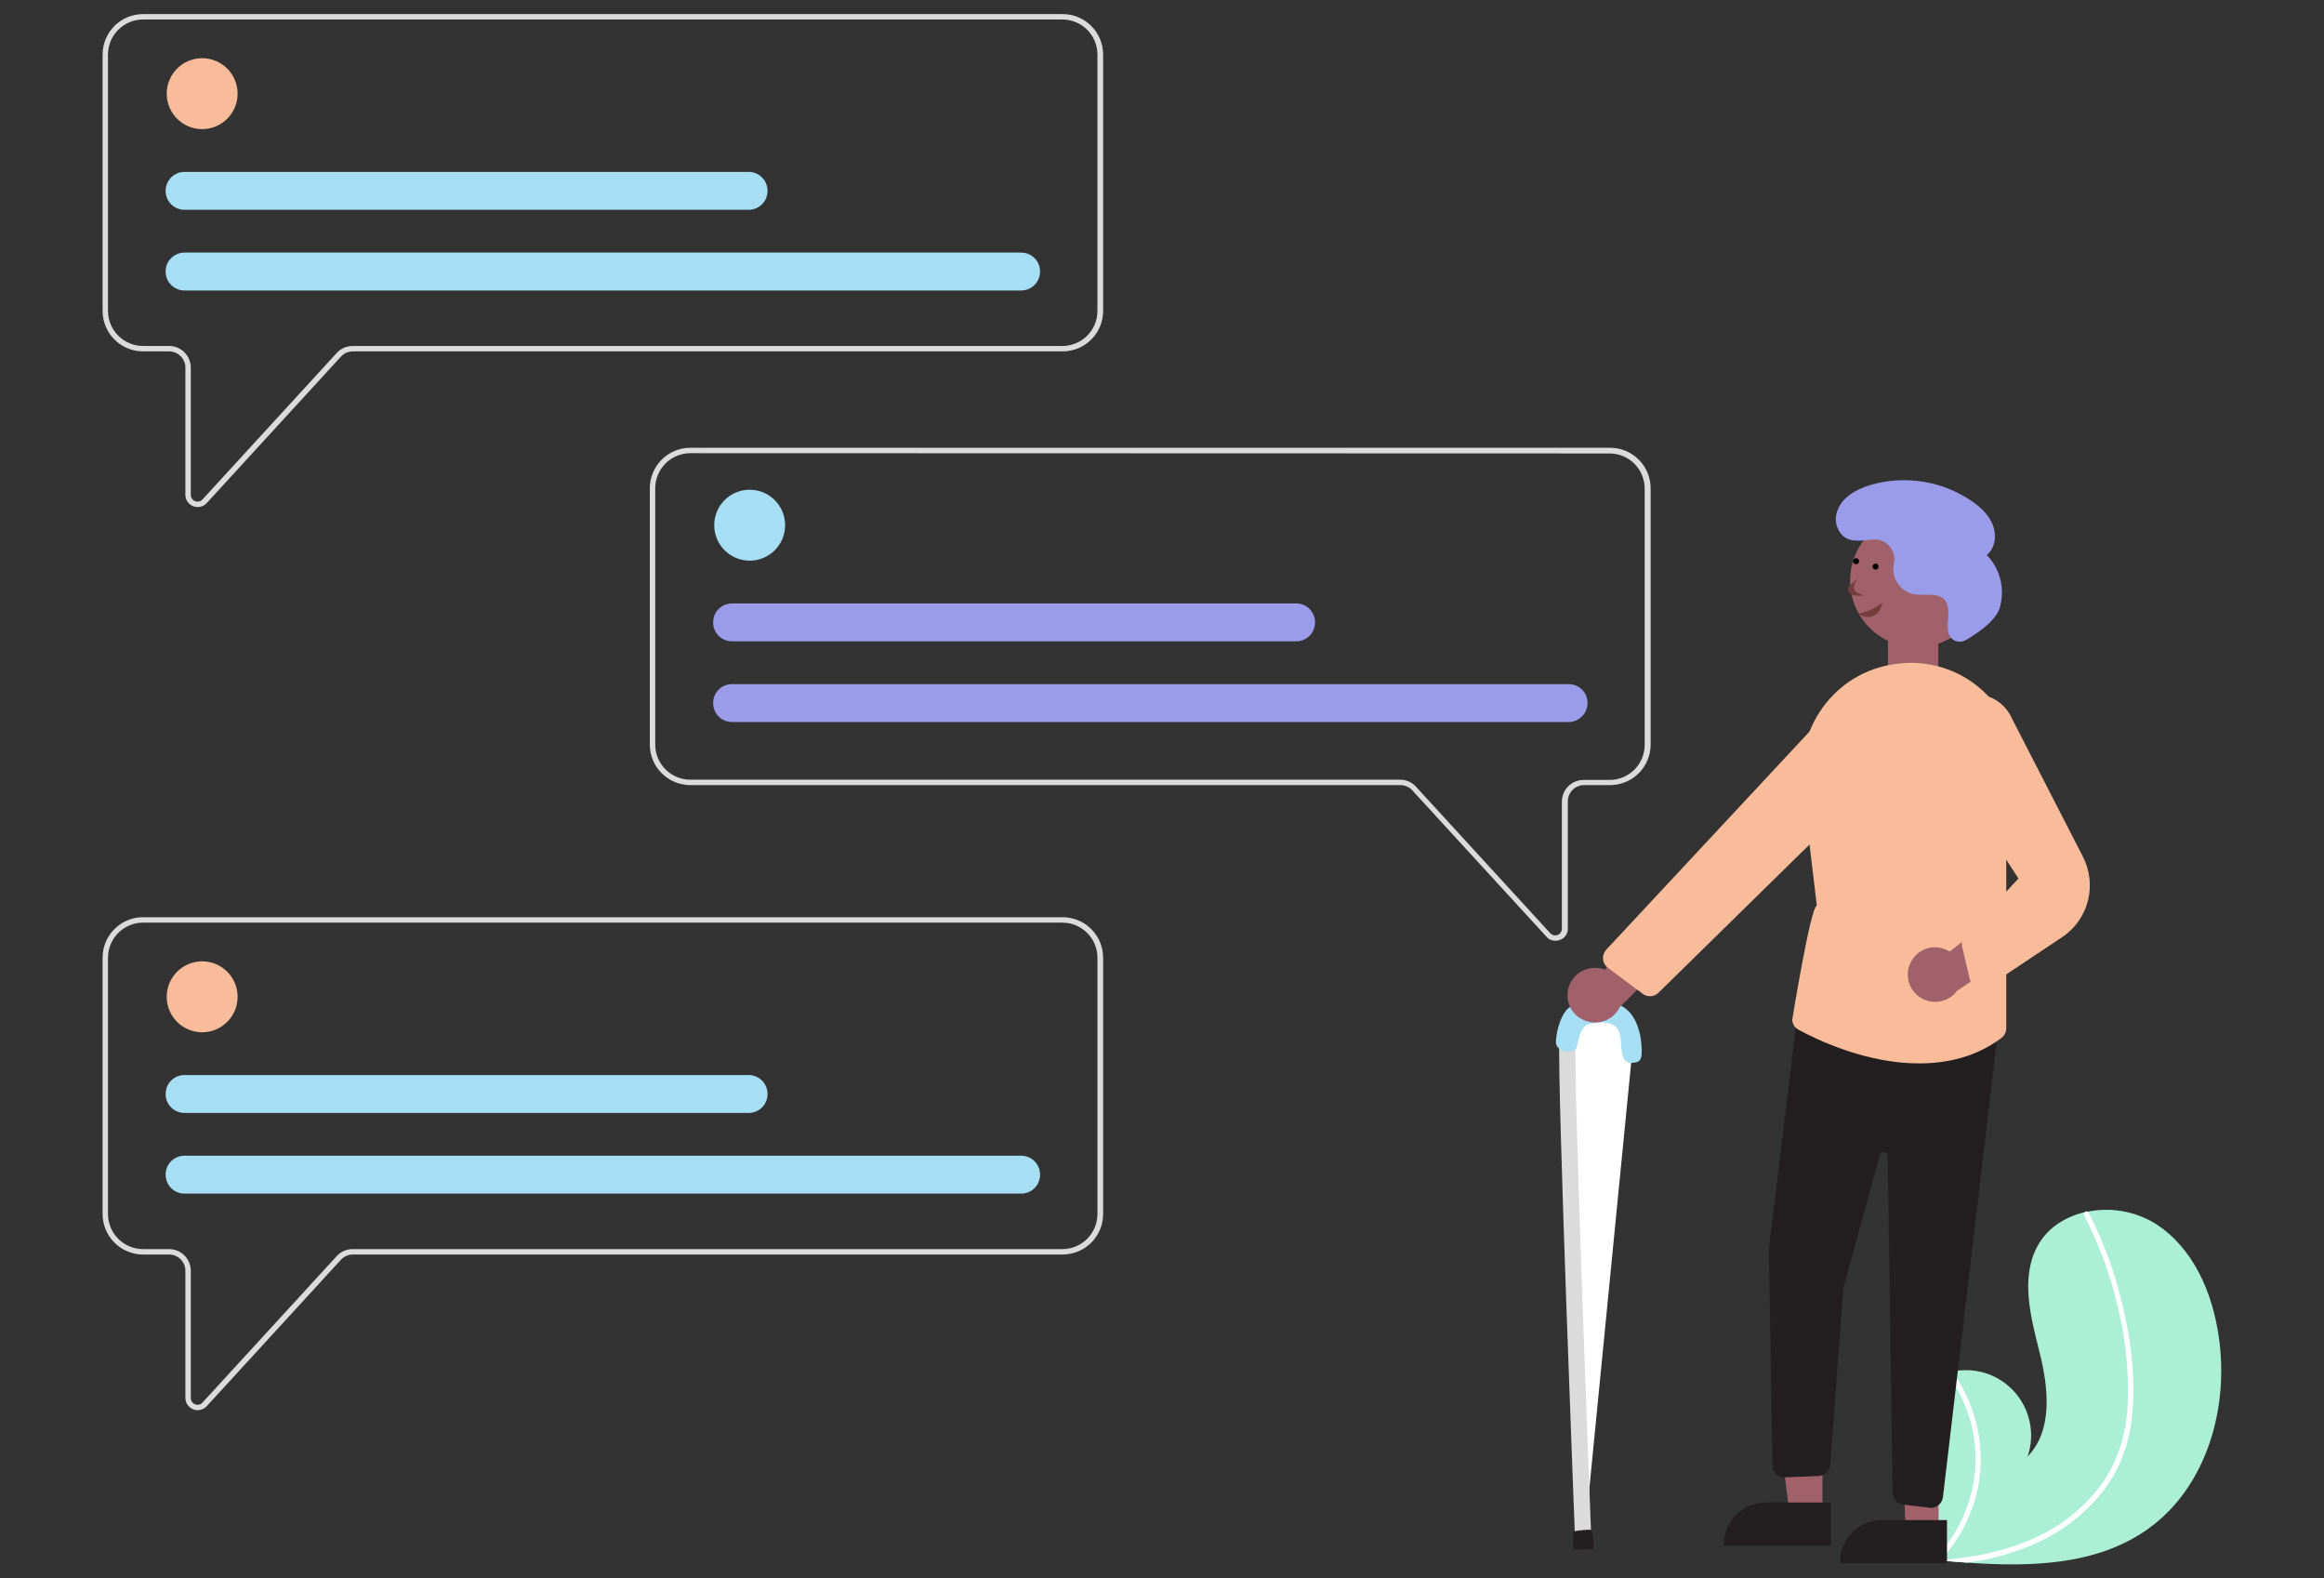 <?xml version="1.0" encoding="utf-8"?>
<!-- Generator: Adobe Illustrator 26.0.3, SVG Export Plug-In . SVG Version: 6.00 Build 0)  -->
<svg version="1.1" id="Layer_1" xmlns="http://www.w3.org/2000/svg" xmlns:xlink="http://www.w3.org/1999/xlink" x="0px" y="0px"
	 viewBox="0 0 858.7 583" style="enable-background:new 0 0 858.7 583;" xml:space="preserve">
<rect x="0" y="0" width="858.7" height="583" fill="#333333" stroke="none"/>
<style type="text/css">
	.st0{fill:#FFFFFF;stroke:#DADBDA;stroke-width:6;stroke-miterlimit:10;}
	.st1{fill:#A6DEF4;}
	.st2{fill:#A0616A;}
	.st3{fill:#ABEFD7;}
	.st4{fill:#FFFFFF;}
	.st5{fill:#DADBDA;}
	.st6{fill:#F8BC9B;}
	.st7{fill:#9A9CEA;}
	.st8{fill:#231F20;}
	.st9{fill:#753D3D;}
</style>
<path class="st0" d="M585.1,571.7c0,0-6.9-175.4-5.9-187.3s18.1-13.6,21.9-4.2c1.6,4,2.1,7.3,2.1,7.3"/>
<path class="st1" d="M582.4,387.3c-0.9,1.7-7.8,1.8-7.5-2.8c0.3-4.7,2.2-10.1,4.6-12.1c2.3-2,13.4-2.7,17.6-1.6
	c6.1,1.6,9.4,8.6,9.5,17.4c0,3.1-0.4,4.4-4,4.4c-3.2,0-3.5-3.9-3.7-8.2c-0.2-5.6-3.1-7.8-11.5-6.2
	C583.4,378.9,583.1,386,582.4,387.3z"/>
<g>
	<rect x="697.6" y="232.6" class="st2" width="18.6" height="15.6"/>
	<path class="st3" d="M793.9,564.6c-18.9,13.6-43.4,14.3-67.1,12.6c-3.3-0.2-6.6-0.5-9.8-0.8c0,0,0,0-0.1,0c-0.2,0-0.3,0-0.5,0
		c-0.7-0.1-1.3-0.1-2-0.2l0.2,0.3l0.5,0.9c-0.2-0.3-0.4-0.6-0.5-0.9c-0.1-0.1-0.1-0.2-0.2-0.3c-6.1-10.7-12.2-21.7-13.8-33.9
		c-1.6-12.7,2.9-27,14-33.2c1.5-0.8,3-1.5,4.6-1.9c0.7-0.2,1.3-0.4,2-0.5c13-2.9,25.8,5.3,28.7,18.3c1,4.3,0.7,8.8-0.7,13
		c9.4-9.7,7.7-25.4,4.4-38.5c-3.3-13.1-7.2-27.7-0.6-39.5c3.7-6.6,10.2-10.6,17.5-12.3c0.2,0,0.4-0.1,0.7-0.1
		c8.7-1.8,17.7-0.2,25.2,4.4c13.9,8.8,21.1,25.4,23.4,41.7C823.7,519.9,815.4,549.1,793.9,564.6z"/>
	<path class="st4" d="M787.8,522.6c-0.5,5.8-1.9,11.5-4.1,16.8c-2,4.8-4.7,9.2-8.1,13.2c-6.9,8.1-15.7,14.4-25.5,18.4
		c-7.5,3.1-15.3,5.2-23.3,6.2c-3.3-0.2-6.6-0.5-9.8-0.8c0,0,0,0-0.1,0c-0.2,0-0.3,0-0.5,0c-0.7-0.1-1.3-0.1-2-0.2l0.2,0.3l0.5,0.9
		c-0.2-0.3-0.4-0.6-0.5-0.9c-0.1-0.1-0.1-0.2-0.2-0.3c12.1-12.1,17.7-29.3,14.8-46.3c-1.5-8.3-4.9-16.1-9.9-22.8
		c0.7-0.2,1.3-0.4,2-0.5c1.9,2.6,3.6,5.4,5,8.4c5.1,10.4,6.8,22.3,4.7,33.7c-2,10.4-6.8,19.9-14,27.6c0.6,0,1.3-0.1,1.9-0.2
		c11.8-1,23.6-3.5,34.3-8.7c9.2-4.3,17.1-10.9,23.2-19c6.5-9,9.4-19.7,9.8-30.7c0.4-11.8-0.9-23.6-3.7-35
		c-2.7-11.7-6.9-23-12.4-33.7c-0.3-0.5-0.1-1.1,0.4-1.4c0.2-0.1,0.4-0.2,0.7-0.1c0.2,0.1,0.4,0.2,0.5,0.4c0.7,1.3,1.3,2.6,2,4
		c5.3,11.1,9.2,22.8,11.6,34.9C787.8,498.5,789,510.7,787.8,522.6z"/>
	<path class="st5" d="M73,187.3c-0.6,0-1.1-0.1-1.6-0.3c-1.7-0.7-2.9-2.3-2.9-4.2v-47c0-3.3-2.7-6-6-6h-9.6c-8.3,0-15-6.7-15-15
		V20.2c0-8.3,6.7-15,15-15h339.7c8.3,0,15,6.7,15,15v94.6c0,8.3-6.7,15-15,15H130.4c-1.7,0-3.3,0.7-4.4,1.9l-49.6,54.1
		C75.5,186.8,74.3,187.3,73,187.3z M52.9,7.2c-7.2,0-13,5.8-13,13v94.6c0,7.2,5.8,13,13,13h9.6c4.4,0,8,3.6,8,8v47
		c0,1.4,1.1,2.5,2.5,2.5c0.7,0,1.4-0.3,1.8-0.8l49.6-54.1c1.5-1.7,3.7-2.6,5.9-2.6h262.2c7.2,0,13-5.8,13-13V20.2
		c0-7.2-5.8-13-13-13C392.5,7.2,52.9,7.2,52.9,7.2z"/>
	<circle class="st6" cx="74.7" cy="34.6" r="13.1"/>
	<path class="st1" d="M377.3,107.3H68.2c-3.9,0-7-3.1-7-7s3.1-7,7-7l0,0h309.1c3.9,0,7,3.1,7,7S381.2,107.3,377.3,107.3L377.3,107.3
		z"/>
	<path class="st1" d="M276.6,77.5H68.2c-3.9,0-7-3.1-7-7s3.1-7,7-7l0,0h208.4c3.9,0,7,3.1,7,7C283.6,74.4,280.5,77.5,276.6,77.5
		L276.6,77.5z"/>
	<path class="st5" d="M73,520.9c-0.6,0-1.1-0.1-1.6-0.3c-1.7-0.7-2.9-2.3-2.9-4.2v-47c0-3.3-2.7-6-6-6h-9.6c-8.3,0-15-6.7-15-15
		v-94.6c0-8.3,6.7-15,15-15h339.7c8.3,0,15,6.7,15,15v94.6c0,8.3-6.7,15-15,15H130.4c-1.7,0-3.3,0.7-4.4,1.9l-49.6,54.1
		C75.5,520.4,74.3,520.9,73,520.9z M52.9,340.8c-7.2,0-13,5.8-13,13v94.6c0,7.2,5.8,13,13,13h9.6c4.4,0,8,3.6,8,8v47
		c0,1.4,1.1,2.5,2.5,2.5c0.7,0,1.4-0.3,1.8-0.8l49.6-54.1c1.5-1.7,3.7-2.6,5.9-2.6h262.2c7.2,0,13-5.8,13-13v-94.6
		c0-7.2-5.8-13-13-13L52.9,340.8L52.9,340.8z"/>
	<path class="st5" d="M574.7,347.5c-1.3,0-2.5-0.5-3.3-1.5l-49.6-54.1c-1.1-1.2-2.7-1.9-4.4-1.9H255.1c-8.3,0-15-6.7-15-15v-94.6
		c0-8.3,6.7-15,15-15h339.8c8.3,0,15,6.7,15,15V275c0,8.3-6.7,15-15,15h-9.6c-3.3,0-6,2.7-6,6v47c0,1.9-1.1,3.5-2.9,4.2
		C575.8,347.4,575.3,347.5,574.7,347.5z M255.1,167.4c-7.2,0-13,5.8-13,13V275c0,7.2,5.8,13,13,13h262.2c2.2,0,4.4,0.9,5.9,2.6
		l49.6,54.1c0.9,1,2.5,1.1,3.5,0.2c0.5-0.5,0.8-1.1,0.8-1.8v-47c0-4.4,3.6-8,8-8h9.6c7.2,0,13-5.8,13-13v-94.6c0-7.2-5.8-13-13-13
		L255.1,167.4z"/>
	<circle class="st6" cx="74.7" cy="368.2" r="13.1"/>
	<path class="st1" d="M377.3,440.9H68.2c-3.9,0-7-3.1-7-7s3.1-7,7-7l0,0h309.1c3.9,0,7,3.1,7,7S381.2,440.9,377.3,440.9L377.3,440.9
		z"/>
	<path class="st1" d="M276.6,411.1H68.2c-3.9,0-7-3.1-7-7s3.1-7,7-7l0,0h208.4c3.9,0,7,3.1,7,7S280.5,411.1,276.6,411.1L276.6,411.1
		z"/>
	<circle class="st1" cx="277" cy="194" r="13.1"/>
	<path class="st7" d="M579.6,266.7H270.5c-3.9,0-7-3.1-7-7s3.1-7,7-7l0,0h309.1c3.9,0,7,3.1,7,7
		C586.6,263.5,583.4,266.7,579.6,266.7L579.6,266.7z"/>
	<path class="st7" d="M478.9,236.9H270.5c-3.9,0-7-3.1-7-7s3.1-7,7-7l0,0h208.4c3.9,0,7,3.1,7,7
		C485.9,233.8,482.8,236.9,478.9,236.9L478.9,236.9z"/>
	<path class="st2" d="M579.4,365.5c1.1-5.4,6.5-8.9,11.9-7.8c0.6,0.1,1.1,0.3,1.7,0.5l23.5-27l5,17.9l-23,22.9
		c-2.4,5-8.5,7.1-13.5,4.7C580.7,374.8,578.4,370.1,579.4,365.5L579.4,365.5z"/>
	<circle class="st2" cx="708.2" cy="214.5" r="24.6"/>
	<polygon class="st2" points="673.4,559.1 661.2,559.1 655.3,511.8 673.4,511.8 	"/>
	<path class="st8" d="M676.5,570.9H637v-0.5c0-8.5,6.9-15.4,15.4-15.4l0,0l0,0h24.1V570.9z"/>
	<polygon class="st2" points="716.3,565.6 704.1,565.6 702.4,519.4 716.3,518.3 	"/>
	<path class="st8" d="M719.4,577.4h-39.5v-0.5c0-8.5,6.9-15.4,15.4-15.4l0,0l0,0h24.1V577.4z"/>
	<path class="st8" d="M712.8,556.9l-9.5-1.1c-2.2-0.3-3.9-2.1-4-4.4l-1.8-124.3c0-0.8-0.7-1.5-1.5-1.5c-0.6,0-1.2,0.4-1.4,1
		l-13.5,49.2l-4.8,64.8c0,2.4-1.8,4.4-4.2,4.6l-12.5,0.5c-2.4,0.1-4.4-1.6-4.7-3.9l-1.3-78.9v-1.8l10.7-88l74.2,5.4L717.9,553
		c-0.3,2.3-2.2,4-4.5,4C713.2,557,713,557,712.8,556.9z"/>
	<path class="st6" d="M664.6,380.4c-1.4-0.7-2.2-2.1-2.4-3.6c0,0,6.7-41.5,9.1-42.3l-5.3-44.4c-1.3-10.9,1.9-21.9,8.8-30.5
		c6.7-8.3,16.4-13.5,27-14.5c0.7-0.1,1.5-0.1,2.2-0.2c12.8-0.7,25.2,4.9,33.1,15.1c8.2,10.2,10.9,23.8,7.2,36.4l-3,10.4v73
		c0,1.4-0.7,2.8-1.9,3.7c-9.3,6.9-19.9,9.3-30.2,9.3C689.9,392.9,671.6,384.2,664.6,380.4z"/>
	<path class="st6" d="M607,367.1l-12.9-9.6c-2-1.5-2.4-4.3-0.9-6.3c0.1-0.1,0.2-0.3,0.3-0.4l76.9-82.5c5.1-5.4,13.4-6.3,19.5-2.1
		l0,0c6.8,4.7,8.5,14.1,3.7,20.9c-0.5,0.8-1.1,1.5-1.8,2.1l-79,77.5c-1.4,1.4-3.6,1.7-5.4,0.7C607.3,367.3,607.1,367.2,607,367.1z"
		/>
	<path class="st2" d="M705.7,356.1c2.1-5.1,8-7.6,13.1-5.4c0.5,0.2,1.1,0.5,1.6,0.8l28.1-22.1l1.5,18.5L723.1,366
		c-3.3,4.5-9.6,5.4-14.1,2.1C705.3,365.4,703.9,360.4,705.7,356.1z"/>
	<path class="st6" d="M730.8,364.8c-1.5-0.5-2.7-1.7-3-3.2l-2.8-11.9c-0.4-1.7,0.2-3.5,1.7-4.6l19.1-20.6l-28.1-43.3
		c-4.4-5.4-4.6-13-0.5-18.6c5-6.8,14.5-8.3,21.3-3.3c2.2,1.6,3.9,3.8,5,6.3l26.1,50.8c5.4,10.5,2.1,23.3-7.7,29.8L735.2,364
		c-0.8,0.7-1.9,1.1-3,1.1C731.8,365,731.3,364.9,730.8,364.8z"/>
	<path class="st7" d="M726.4,236.4c-2.1,1.3-4.8,0.6-6-1.5c-0.2-0.3-0.4-0.7-0.5-1.1v-0.1c-0.5-2-0.1-4.2,0-6.3s-0.1-4.4-1.5-5.9
		c-2.7-2.9-7.4-1.3-11.3-2c-4.7-1-7.9-5.4-7.5-10.1c0.1-0.4,0.1-0.9,0.2-1.3c0.8-4-1.7-7.8-5.6-8.7c-0.7-0.1-1.3-0.2-2-0.1
		c-3.9,0.2-8.1,1.4-11.3-1.4c-2.4-2.3-3.2-5.9-2.1-9c1.8-5.3,7-8.1,12.1-9.7c12.9-3.8,26.8-1.6,37.8,6c3.3,2.3,6.3,5.1,7.7,8.9
		s0.8,8.4-2.3,10.9c5,5.2,6.8,12.6,4.8,19.5C737.4,229.5,730.1,234.3,726.4,236.4z"/>
</g>
<path class="st8" d="M581.3,565.8c0,0-0.3,5.9,0.3,6.3c0.7,0.4,6.3,0.3,7,0s-0.2-6.5-0.6-6.9S581.7,565.4,581.3,565.8z"/>
<circle cx="685.8" cy="207.3" r="1.1"/>
<circle cx="693" cy="209.3" r="1.1"/>
<path class="st9" d="M686.5,213.3c-0.1,0.4-2.4,2.4-3.3,3.3c-0.9,0.9-0.2,2.5,1.1,3.1c1.3,0.6,3.8,0.4,4.3,0.2
	c0.2-0.1-2.8-0.4-3.5-2.3C684.6,216.3,686.5,213.3,686.5,213.3z"/>
<path class="st9" d="M686.7,226.7c0,0,3-0.7,4.7-1.5c2.4-1.2,4.1-2.6,4.1-2.6s-0.2,3-2.8,4.6C689.5,229.1,686.7,226.7,686.7,226.7z"
	/>
</svg>
